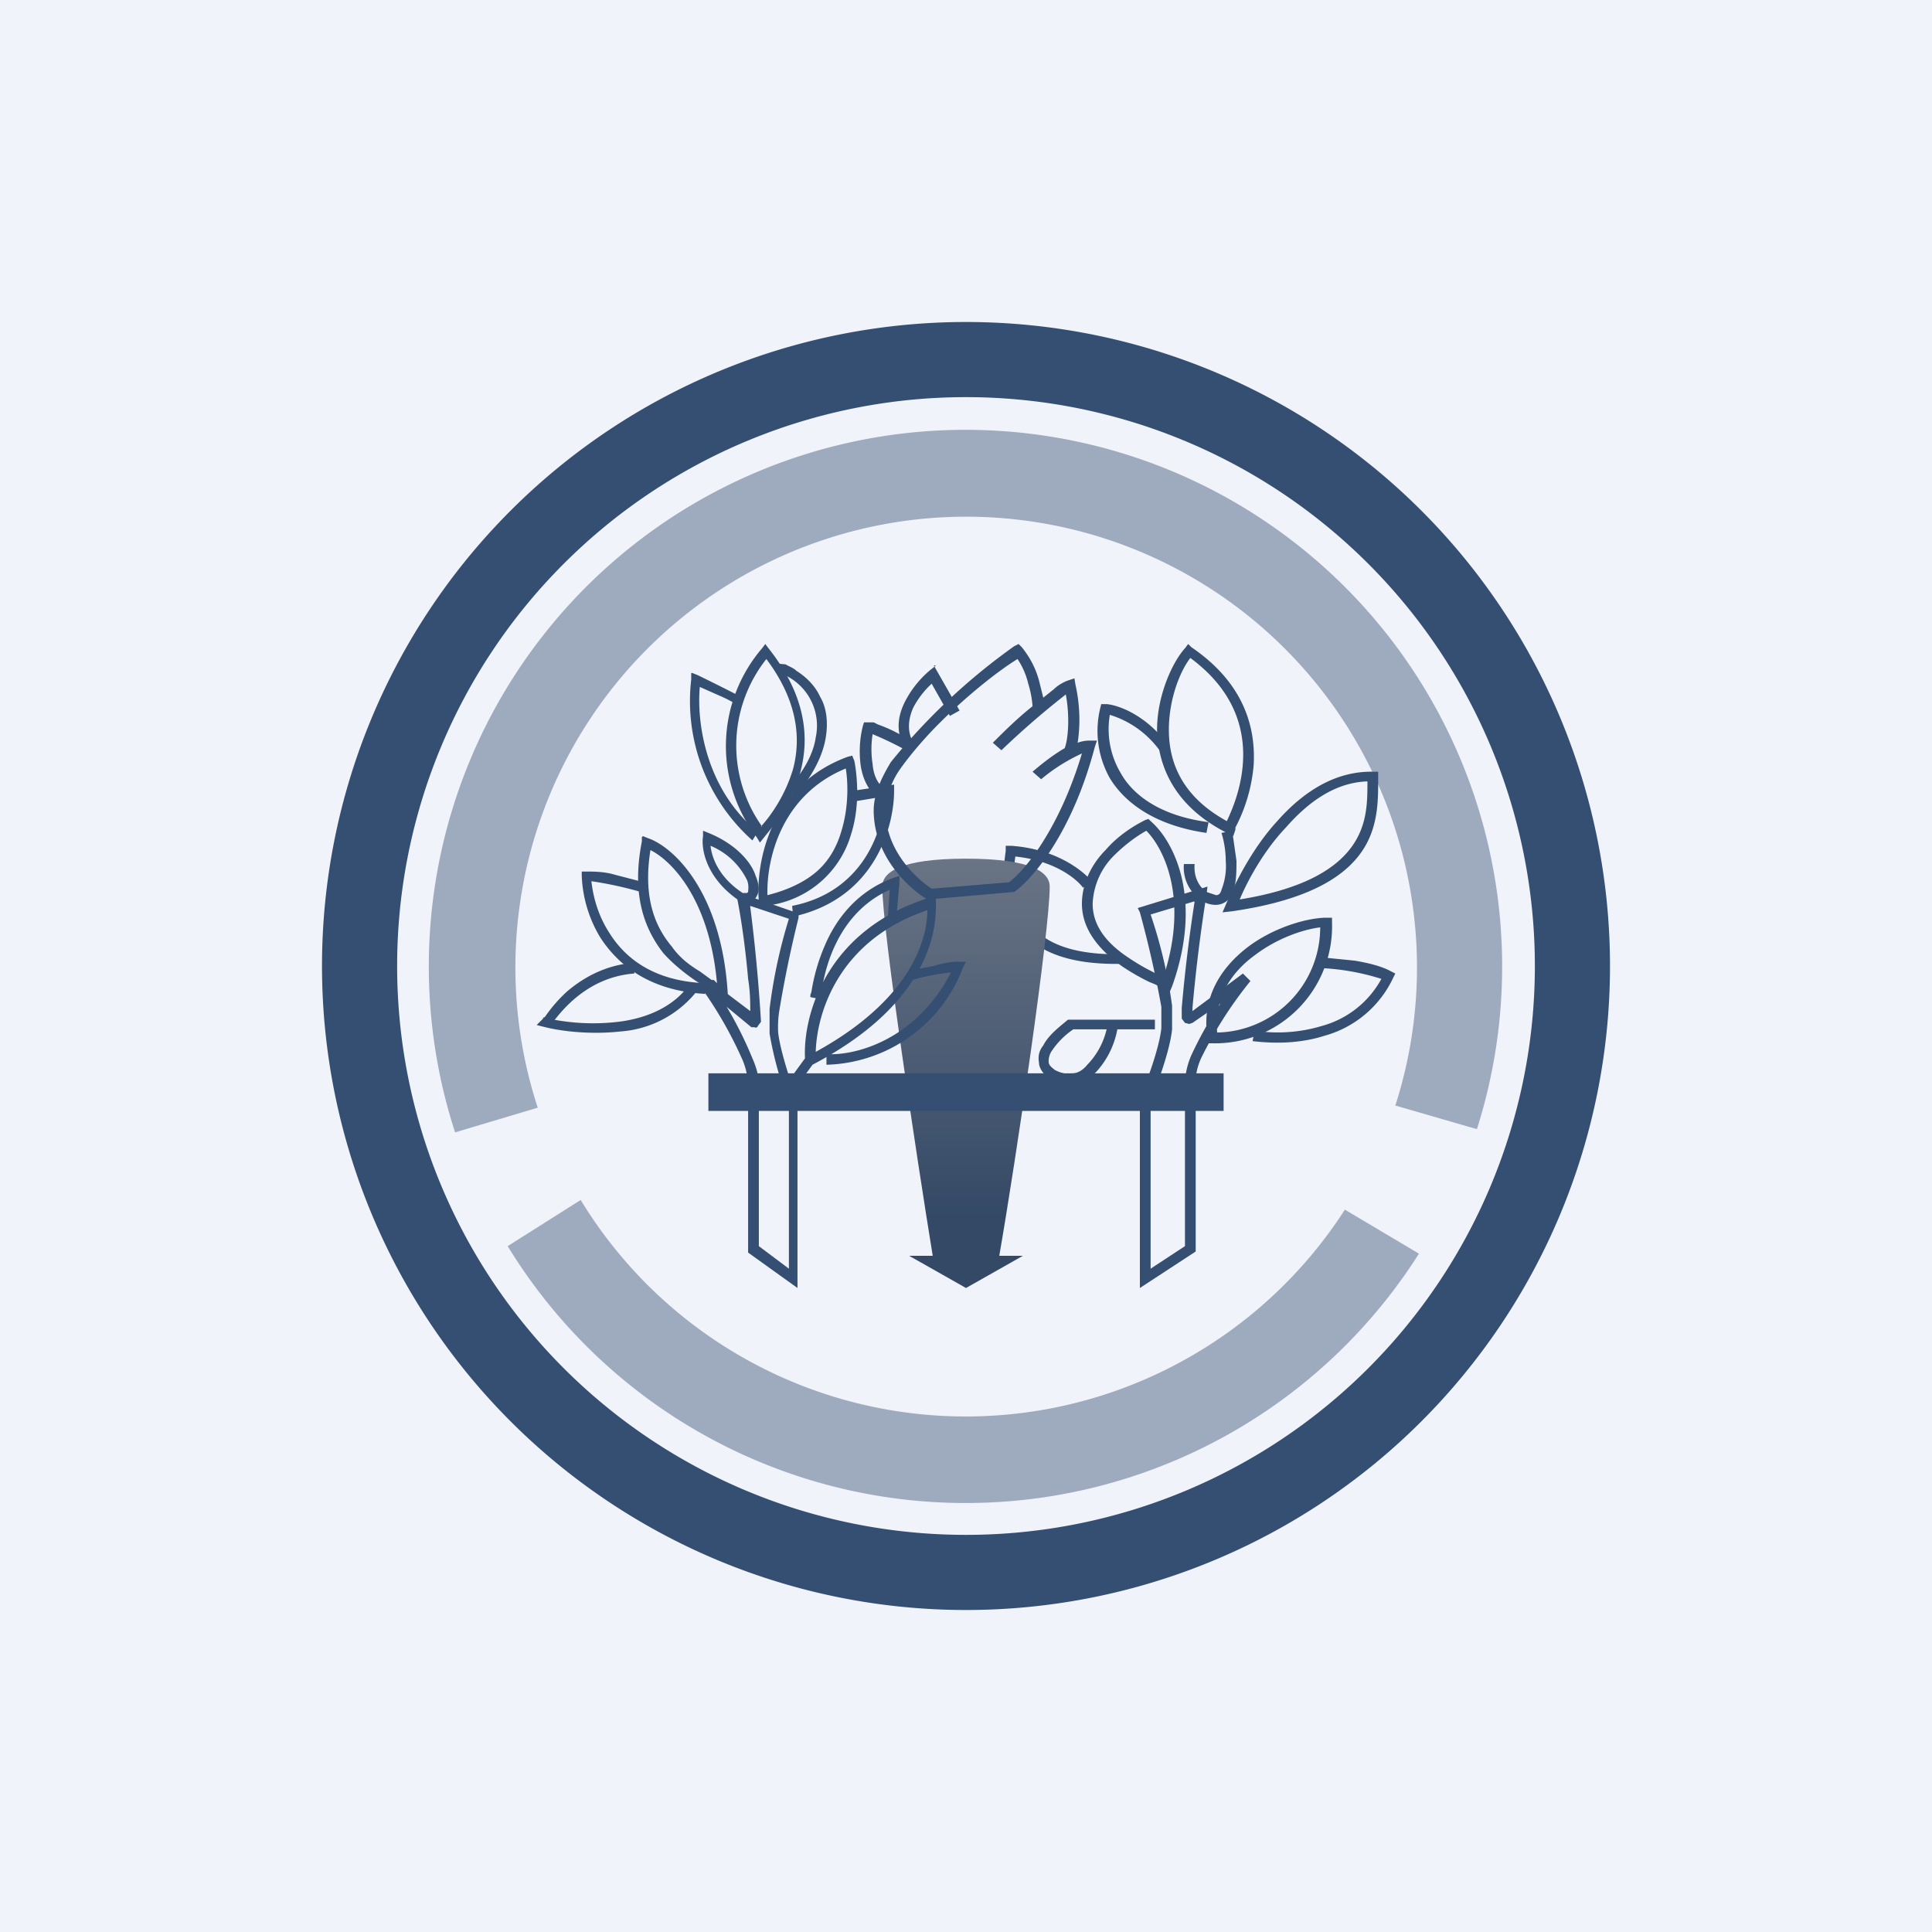 <!-- by TradingView --><svg width="18" height="18" viewBox="0 0 18 18" xmlns="http://www.w3.org/2000/svg"><path fill="#F0F3FA" d="M0 0h18v18H0z"/><path fill-rule="evenodd" d="M9 15A6 6 0 1 0 9 3a6 6 0 0 0 0 12Zm0-.7A5.3 5.3 0 1 0 9 3.7a5.3 5.3 0 0 0 0 10.6Z" fill="#354F72"/><path d="m11.25 8.26-.65.2.02.04a10.25 10.25 0 0 1 .2.88v.2c-.02.19-.14.51-.2.65V12l.52-.34v-1.58c0-.06.01-.13.05-.22a3.8 3.8 0 0 1 .46-.72l-.07-.07-.47.35v-.03a15.19 15.19 0 0 1 .13-1.05l.01-.08Zm-.14 1.2Zm.02-1.06a14.7 14.7 0 0 0-.12.99v.1l.03.04.04.01.03-.01.26-.18a3.54 3.54 0 0 0-.27.48.72.72 0 0 0-.06.25v1.53l-.32.21v-1.56c.06-.15.18-.47.2-.67v-.22a4.53 4.53 0 0 0-.2-.85l.4-.12Z" fill="#354F72"/><path d="M11.63 8.82c.24-.18.55-.27.73-.27h.05v.04a1.09 1.09 0 0 1-1.12 1.13h-.04v-.05c-.06-.38.13-.66.38-.85Zm-.3.8a.98.98 0 0 0 .97-.98c-.16.02-.4.1-.61.26-.22.16-.38.4-.35.72Z" fill="#354F72"/><path d="M12.62 8.95c.12.02.25.05.34.1l.04.02-.02.04a1 1 0 0 1-.64.54c-.25.08-.5.07-.67.05l.02-.1c.15.03.39.03.62-.04a.9.9 0 0 0 .56-.44 2.2 2.2 0 0 0-.55-.1v-.1l.3.03ZM10.7 7.63l.02.02c.2.17.5.7.2 1.54l-.03.07-.06-.05a.61.61 0 0 0-.07-.04l-.05-.02a2.09 2.09 0 0 1-.26-.15c-.18-.13-.37-.32-.37-.58 0-.2.1-.38.22-.5.12-.14.27-.23.37-.28l.03-.01Zm-.32.34a.67.67 0 0 0-.2.45c0 .22.15.38.33.5a2 2 0 0 0 .24.14l.05.03.04.01c.24-.73 0-1.2-.16-1.36-.09.05-.2.13-.3.23ZM11.07 6l.03.03c.5.34.6.76.58 1.1a1.53 1.53 0 0 1-.17.58v.02l-.02.06-.06-.03c-.49-.25-.64-.62-.65-.96 0-.33.15-.64.26-.76l.03-.04Zm.02.13c-.1.13-.2.39-.2.67 0 .3.12.62.54.85.1-.21.42-.96-.34-1.52ZM11.55 8.38c.62-.1.91-.3 1.05-.5s.14-.41.14-.6c-.3.01-.55.19-.76.43-.2.21-.35.48-.43.67Zm.35-.73c.23-.26.53-.47.9-.46h.04v.09c0 .18 0 .43-.15.65-.17.25-.52.46-1.21.56l-.09.01.03-.07c.09-.21.25-.53.48-.78Z" fill="#354F72"/><path d="M10.26 6.56h.05c.11.01.37.1.58.39l-.08.05a.9.9 0 0 0-.47-.34.8.8 0 0 0 .1.54c.11.2.36.4.82.46l-.02.1c-.48-.07-.76-.28-.9-.51a.9.9 0 0 1-.09-.65l.01-.04ZM9.38 7.88h.04c.43.03.68.24.76.34l-.09.05c-.05-.07-.25-.25-.63-.29a.91.91 0 0 0 .08.54c.1.2.34.38.9.37v.09c-.58.01-.86-.17-1-.41-.12-.23-.09-.5-.07-.64v-.05ZM9.96 9.5h.8v.09h-.35a.8.8 0 0 1-.2.4.4.4 0 0 1-.2.1.32.32 0 0 1-.23-.04c-.06-.04-.1-.1-.1-.15-.01-.06 0-.11.04-.16.05-.1.16-.18.23-.24h.01Zm.35.09H10a.74.74 0 0 0-.2.2.17.17 0 0 0-.03.1c0 .03.02.05.06.08.06.03.11.04.16.03.05 0 .1-.03.14-.08a.7.7 0 0 0 .18-.33ZM11.42 8.02c0-.1-.02-.2-.04-.26l.1-.02.04.28c0 .1 0 .22-.04.31a.17.17 0 0 1-.14.1.24.24 0 0 1-.16-.05.37.37 0 0 1-.15-.33h.1c-.01.12.04.21.11.26l.09.03c.02 0 .04-.01.05-.05a.6.6 0 0 0 .04-.27Z" fill="#354F72"/><path d="m9 12 .53-.3h-.22c.16-.92.47-3.03.47-3.44C9.78 8.13 9.62 8 9 8s-.78.13-.78.26c0 .4.32 2.52.47 3.44h-.22L9 12Z" fill="url(#ayqjab2w0)"/><path d="m9.49 6 .03.03c.08.1.13.2.16.31l.04.16.1-.08c.04-.04.1-.07.13-.08l.06-.02.01.06c.05.22.04.42.02.54a.34.34 0 0 1 .1-.02h.08l-.02.06c-.21.8-.58 1.23-.75 1.35l-.8.07h-.01c-.17-.1-.5-.4-.5-.83 0-.15.07-.3.16-.45a5.8 5.8 0 0 1 1.15-1.08L9.49 6Zm.43.97c.03-.08.05-.28.01-.5a7.93 7.93 0 0 0-.6.52l-.08-.07c.1-.1.23-.23.37-.34a.93.93 0 0 0-.04-.21.7.7 0 0 0-.1-.23c-.18.11-.47.34-.73.6-.13.13-.26.28-.36.42a.75.75 0 0 0-.14.39c0 .37.28.63.43.73l.72-.06c.15-.11.47-.5.68-1.2a1.68 1.68 0 0 0-.38.24l-.08-.07c.07-.06.18-.15.3-.22Z" fill="#354F72"/><path d="m8.7 6.2.24.42-.09.05-.17-.3a.83.83 0 0 0-.17.22c-.05.11-.06.23 0 .33L8.46 7a3.27 3.27 0 0 0-.33-.16.9.9 0 0 0 0 .28c.01.12.06.21.14.24l-.03.1c-.14-.05-.2-.2-.22-.32a.98.98 0 0 1 .02-.38l.01-.03h.09l.04.02a1.33 1.33 0 0 1 .2.09c-.02-.1 0-.2.05-.3a.95.95 0 0 1 .24-.3l.05-.04ZM6.86 8.31l.58.2v.04a10.94 10.94 0 0 0-.18.87.97.97 0 0 0-.01.2c.02.18.13.5.18.64V12l-.46-.33V10.1a.68.68 0 0 0-.05-.22 3.76 3.76 0 0 0-.41-.71l.06-.07a34.09 34.09 0 0 0 .42.32c0-.07 0-.18-.02-.3-.02-.24-.06-.54-.1-.74V8.3ZM7 9.51V9.5Zm-.01-1.06a15.93 15.93 0 0 1 .1 1.07l-.03.04c0 .01-.02.02-.03.01h-.03l-.23-.19a3.56 3.56 0 0 1 .24.48c.04.09.06.17.06.25v1.5l.28.21v-1.54a3.4 3.4 0 0 1-.18-.65V9.4a4.83 4.83 0 0 1 .18-.84l-.36-.12Z" fill="#354F72"/><path d="m5.99 7.79.05.02c.23.08.68.49.74 1.44v.1l-.07-.06a1.81 1.81 0 0 0-.13-.09 4.27 4.27 0 0 1-.11-.07c-.1-.07-.2-.15-.29-.25-.17-.22-.3-.53-.2-1.04V7.8Zm.07.13c-.07.44.04.71.2.9.07.1.16.17.26.23l.11.08h.02l.03.03c-.07-.78-.42-1.14-.62-1.24ZM6.55 7.74l.05.02c.25.1.4.27.44.4.03.07.04.14.01.19A.12.12 0 0 1 7 8.4a.14.14 0 0 1-.09 0h-.01c-.32-.21-.37-.49-.35-.61v-.06Zm.07.14c.01.1.07.29.3.44h.04l.01-.01c0-.02.01-.06-.01-.11a.66.66 0 0 0-.34-.32Z" fill="#354F72"/><path d="m7.94 7.04.02.05c.02.1.06.4-.03.68a.93.93 0 0 1-.81.67h-.05V8.4c-.03-.34.09-1.08.83-1.35l.04-.01Zm-.79 1.3c.2-.05.36-.13.47-.23.11-.1.18-.23.22-.37.07-.23.06-.46.04-.58-.61.25-.74.86-.73 1.18ZM8.72 8.35v.06c0 .1 0 .33-.15.61-.15.28-.43.6-1 .9l-.16.22-.07-.06.16-.22c-.02-.39.19-1.2 1.17-1.5l.05-.01ZM7.6 9.8c.51-.28.77-.58.9-.82.12-.22.14-.4.14-.5-.83.28-1.03.96-1.04 1.32Z" fill="#354F72"/><path d="M8.38 8.16v.06l-.03.35-.08-.01.02-.27c-.54.24-.63.86-.64 1v.02l-.1-.02a.75.75 0 0 0 0-.02l.01-.03a1.77 1.77 0 0 1 .12-.42c.1-.24.29-.51.64-.64l.06-.02ZM8.7 9c.09-.03.17-.04.23-.04H9l-.03.06a1.4 1.4 0 0 1-1.27.9v-.1c.25.02.83-.12 1.16-.76a2.03 2.03 0 0 0-.36.07l-.02-.09L8.7 9ZM8.33 7.31v.06c0 .32-.17 1-.94 1.17l-.01-.1c.66-.13.85-.7.86-1.02l-.3.05-.01-.1.4-.06ZM5.73 8.15l.27.07-.03.09a3.56 3.56 0 0 0-.46-.1c.01.09.04.28.16.47.14.23.4.46.9.48v.1c-.53-.03-.82-.28-.98-.53a1.2 1.2 0 0 1-.17-.57v-.04h.04c.07 0 .17 0 .27.03Z" fill="#354F72"/><path d="M5.17 9.5c.1-.13.34-.4.74-.43v-.1c-.28.02-.49.15-.63.27a1.37 1.37 0 0 0-.2.23l-.01.01h-.01v.01L5 9.55l.08.02c.16.04.43.07.7.04a1 1 0 0 0 .7-.36l-.07-.06c-.15.2-.4.3-.65.33a2 2 0 0 1-.6-.02Z" fill="#354F72"/><path fill-rule="evenodd" d="m7.13 6 .03.04c.35.44.38.83.3 1.14-.07.3-.26.52-.34.62l-.04.05-.03-.05a1.4 1.4 0 0 1 .05-1.76L7.13 6ZM7.1 7.7a1.3 1.3 0 0 1 .04-1.56c.3.4.32.75.25 1.02-.07.24-.2.43-.3.54Z" fill="#354F72"/><path d="m6.45 6.27.05.02a20.74 20.74 0 0 1 .4.2l-.06.06a1.22 1.22 0 0 0-.14-.07l-.18-.08c-.03.32.05.95.54 1.35l-.05.08a1.74 1.74 0 0 1-.57-1.5v-.06ZM7.29 6.28a.1.1 0 0 0-.05 0l-.02-.1.1.01c.03.02.07.03.1.06.08.05.17.13.22.24.06.1.08.24.05.4-.03.16-.12.34-.29.54l-.07-.07c.17-.18.25-.35.27-.49a.52.52 0 0 0-.31-.59ZM6.6 10h4.8v.35H6.6V10Z" fill="#354F72"/><path d="M13.22 11.68a5 5 0 0 1-8.49-.07l.68-.43a4.2 4.2 0 0 0 7.12.09l.69.41Zm.54-1.16a5 5 0 1 0-9.52.03l.77-.23A4.2 4.2 0 1 1 13 10.3l.76.22Z" fill="#354F72" fill-opacity=".44"/><defs><linearGradient id="ayqjab2w0" x1="9" y1="7.53" x2="9" y2="11.35" gradientUnits="userSpaceOnUse"><stop stop-color="#717A89"/><stop offset="1" stop-color="#344966"/></linearGradient></defs></svg>